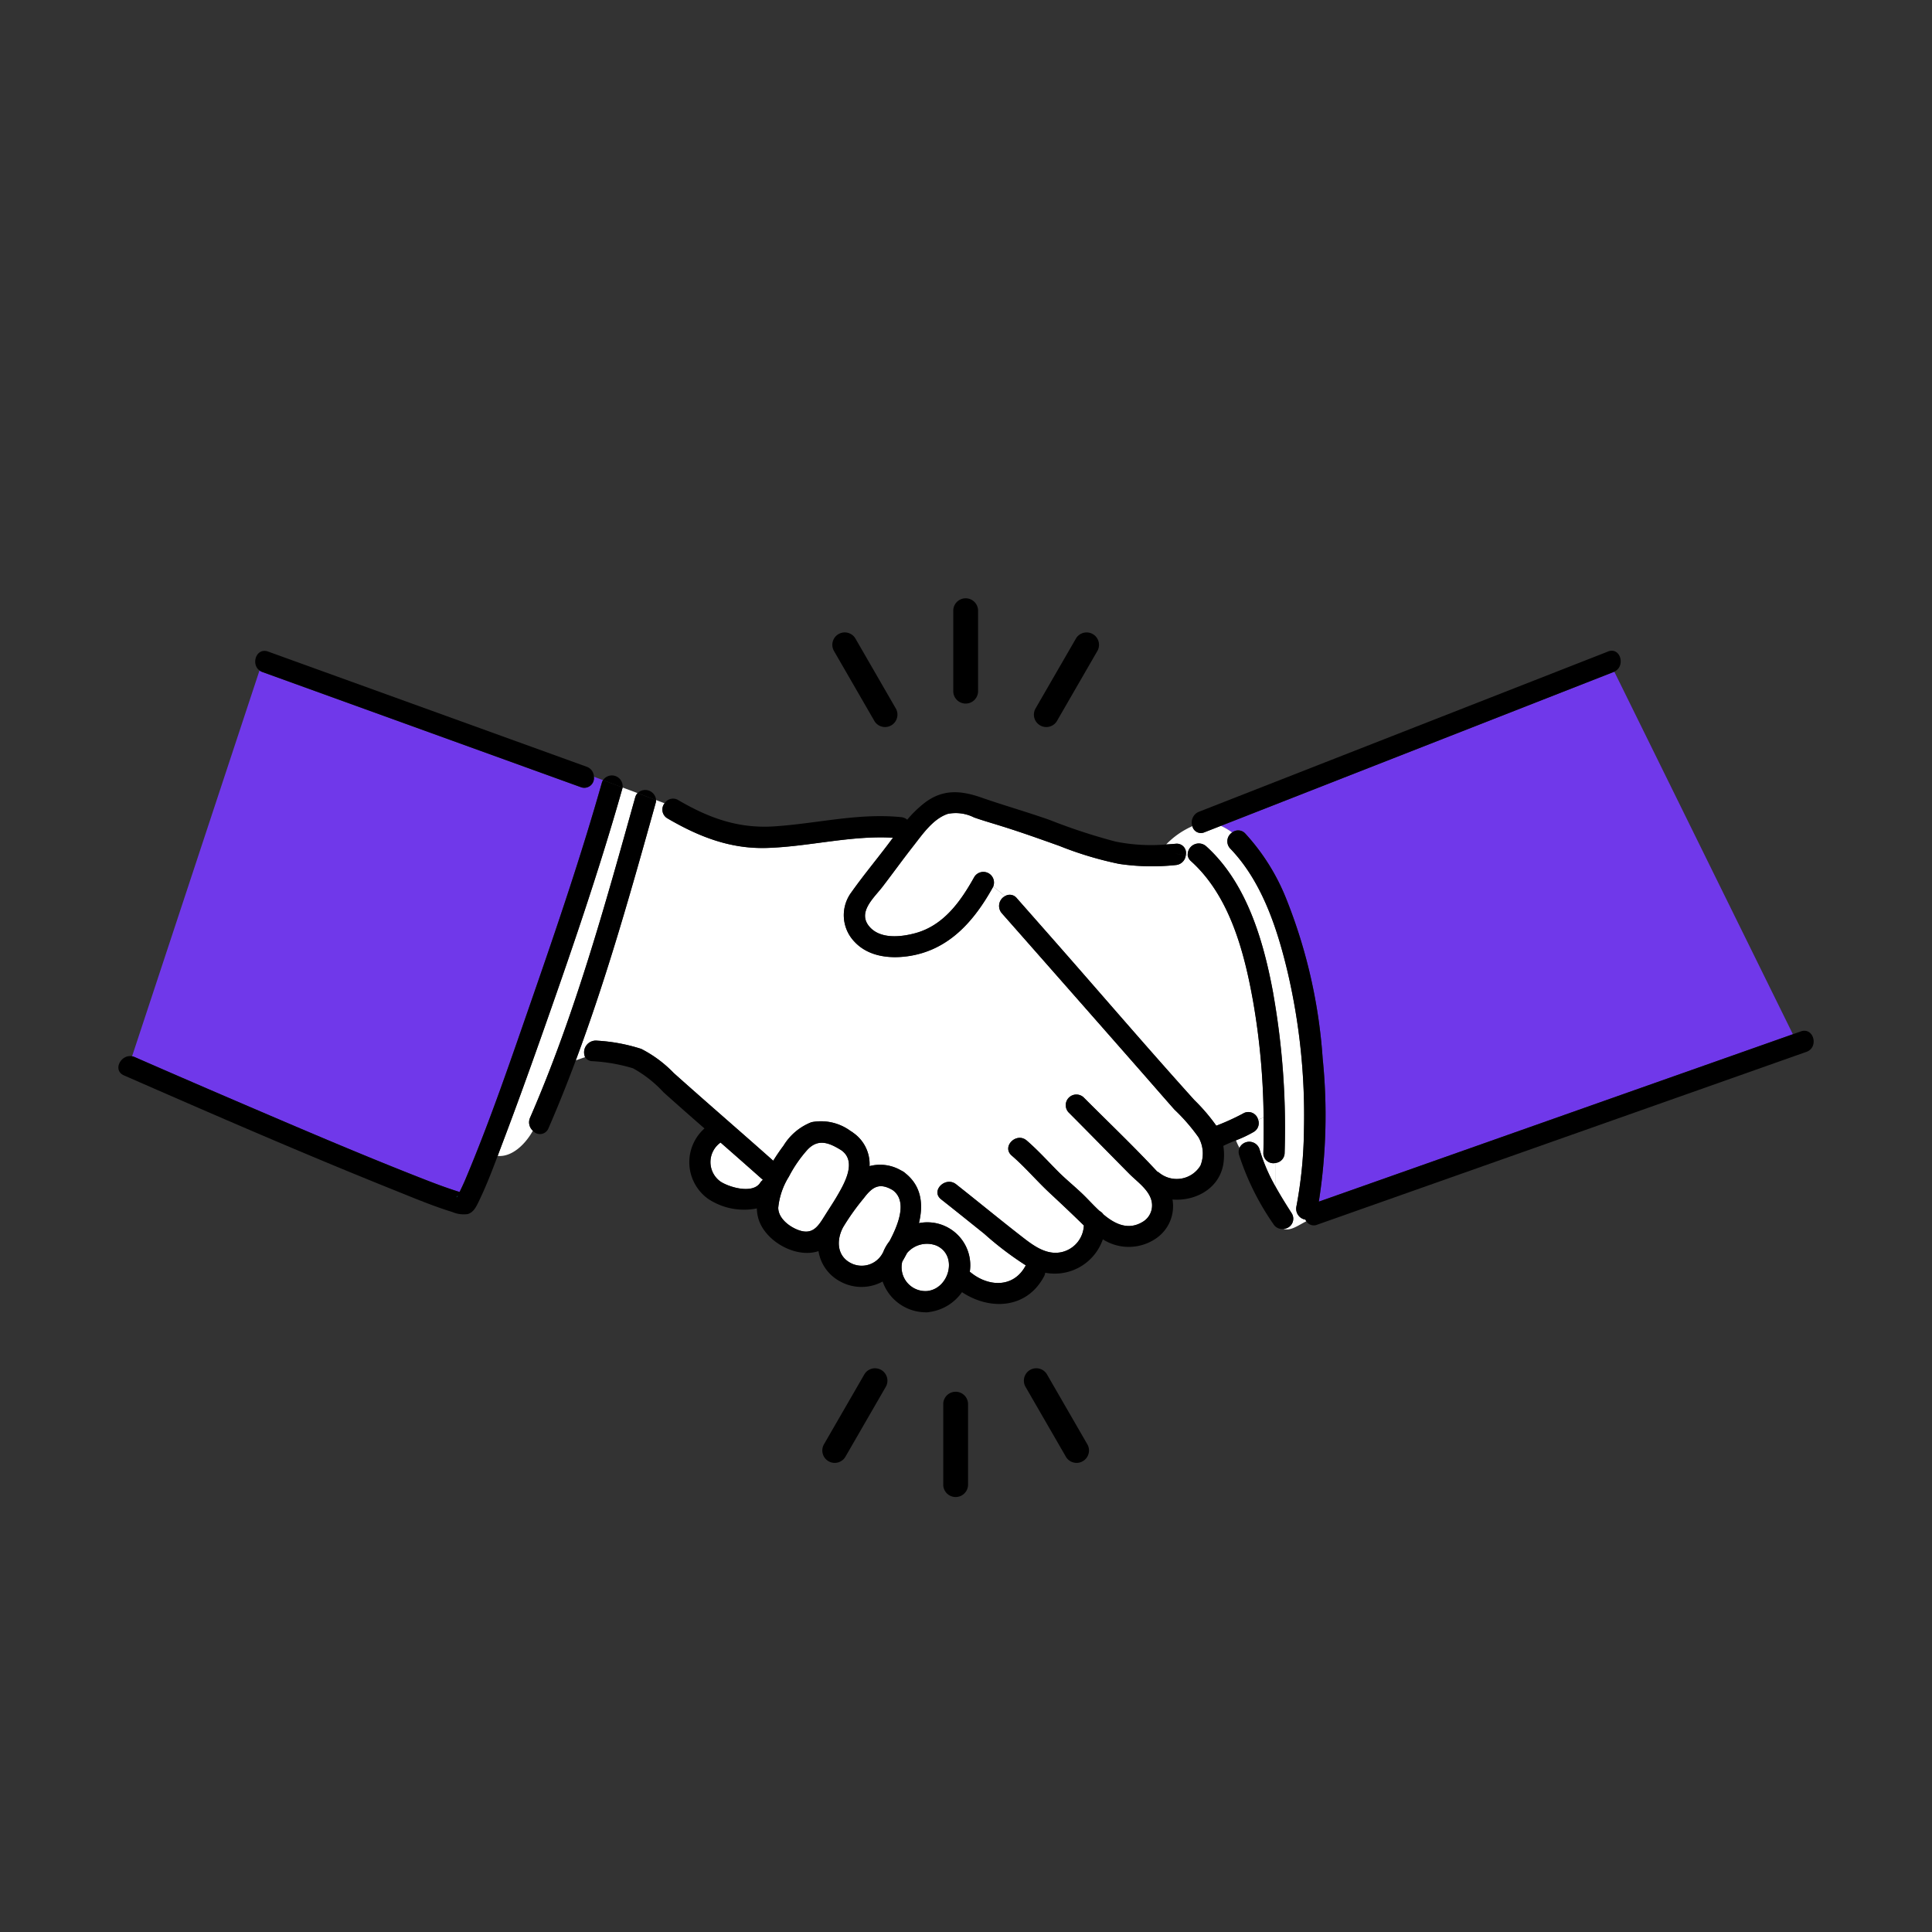 <svg xmlns="http://www.w3.org/2000/svg" xmlns:xlink="http://www.w3.org/1999/xlink" width="230" height="230" viewBox="0 0 230 230">
  <rect x="0" y="0" width="230" height="230" fill="#333333" stroke="none"/>
  <defs>
    <clipPath id="clip-path">
      <rect id="長方形_25354" data-name="長方形 25354" width="230" height="230" transform="translate(50 17961)" fill="#fff" stroke="#707070" stroke-width="1"/>
    </clipPath>
    <clipPath id="clip-path-2">
      <rect id="長方形_25355" data-name="長方形 25355" width="230" height="165.522" fill="none"/>
    </clipPath>
  </defs>
  <g id="マスクグループ_69" data-name="マスクグループ 69" transform="translate(-50 -17961)" clip-path="url(#clip-path)">
    <g id="グループ_22179" data-name="グループ 22179" transform="translate(50 17993.238)" clip-path="url(#clip-path-2)">
      <path id="パス_15703" data-name="パス 15703" d="M72.4,86.373a1.325,1.325,0,0,1,.326-.349q-2.509-2.236-5.044-4.446l-.005.006a2.851,2.851,0,0,0,0,4.643c1.062.693,3.839,1.5,4.724.145" transform="translate(18.093 22.202)" fill="#fff"/>
      <path id="パス_15704" data-name="パス 15704" d="M79.878,87.861c.871-1.5,2.328-4.071.439-5.382-1.426-.883-2.731-1.42-4.02-.05a15.424,15.424,0,0,0-2.206,3.206,8.533,8.533,0,0,0-1.265,3.693c-.006,1.3,1.4,2.343,2.538,2.712,1.543.5,2.194-.462,2.93-1.646.525-.846,1.084-1.67,1.584-2.533" transform="translate(19.82 22.206)" fill="#fff"/>
      <path id="パス_15705" data-name="パス 15705" d="M128.036,89.7a22.306,22.306,0,0,0-2.889-3.332c-1.323-1.492-2.628-3-3.942-4.5q-3.916-4.463-7.836-8.919-4.381-4.98-8.77-9.956a1.323,1.323,0,0,1,.382-2.035c-.468-.388-.941-.766-1.406-1.14-.018.039-.037.078-.059.117-2.266,4.067-5.295,7.5-10.126,8.177-2.229.31-4.712.01-6.324-1.721a4.562,4.562,0,0,1-.35-5.924c1.356-1.915,2.875-3.743,4.292-5.615.212-.28.424-.565.637-.85-5.056-.293-9.983,1.064-15.027,1.219-4.352.132-8.106-1.351-11.811-3.514a1.208,1.208,0,0,1-.359-1.8l-1.008-.379a1.389,1.389,0,0,1-.051.355c-2.865,10.255-5.769,20.624-9.511,30.635l1.113-.387A1.4,1.4,0,0,1,56.44,78.17a20.957,20.957,0,0,1,5.237.98,14.6,14.6,0,0,1,3.864,2.871c3.923,3.509,7.912,6.945,11.845,10.442.41-.663.837-1.275,1.233-1.808a6.767,6.767,0,0,1,3.318-2.781A5.939,5.939,0,0,1,86.6,88.932a1.487,1.487,0,0,1,.145.089,1.327,1.327,0,0,1,.168.122,4.538,4.538,0,0,1,1.934,3.963,4.915,4.915,0,0,1,3.75.513,1.359,1.359,0,0,1,.282.155,1.335,1.335,0,0,1,.28.219c1.9,1.552,2.1,3.73,1.566,5.9a5.185,5.185,0,0,1,2.228.05,5.109,5.109,0,0,1,3.844,5.623c-.005.037-.013.073-.019.109l.041.031c2.159,1.805,5.187,1.925,6.61-.756l.02-.032a38.486,38.486,0,0,1-4.955-3.768c-1.707-1.368-3.409-2.739-5.128-4.094-1.277-1.006.524-2.783,1.789-1.787,2.6,2.051,5.159,4.16,7.773,6.194,1.364,1.062,2.94,2.284,4.777,1.883a3.4,3.4,0,0,0,2.656-3.179c-.064-.06-.126-.12-.188-.181-1.279-1.248-2.563-2.459-3.871-3.675-1.555-1.446-2.917-3.071-4.529-4.461-1.234-1.065.562-2.846,1.789-1.787,1.308,1.128,2.454,2.4,3.668,3.623,1.069,1.08,2.268,2.011,3.337,3.091.5.5,1.056,1.108,1.664,1.67a1.238,1.238,0,0,1,.448.4c1.36,1.146,2.942,1.932,4.656.911a2.275,2.275,0,0,0,1.1-2.434c-.265-1.374-1.744-2.374-2.669-3.308-2.413-2.437-4.81-4.89-7.231-7.317a1.265,1.265,0,0,1,1.787-1.787c2.923,2.93,5.95,5.81,8.771,8.841a1.326,1.326,0,0,1,.221.128,3.306,3.306,0,0,0,4.93-.842,3.877,3.877,0,0,0-.215-3.334" transform="translate(14.664 13.481)" fill="#fff"/>
      <path id="パス_15706" data-name="パス 15706" d="M161.086,37.517c-.028.013-.056.027-.087.039l-6.047,2.367L128.794,50.17l-14.542,5.7a6.782,6.782,0,0,1,1.338.793,1.144,1.144,0,0,1,1.57.132,25.29,25.29,0,0,1,4.866,7.744,62.626,62.626,0,0,1,4.342,19.019,66.414,66.414,0,0,1-.459,17.049l6.312-2.229,31.425-11.1,18.7-6.6Z" transform="translate(31.094 10.21)" fill="#7038ea"/>
      <path id="パス_15707" data-name="パス 15707" d="M127.165,73.23c-1.053-5.9-2.785-12.589-7.405-16.749a1.152,1.152,0,0,1-.389-.668c-.078-.024-.155-.047-.235-.066a1.305,1.305,0,0,1-1.2,1.191,26.865,26.865,0,0,1-6.726-.135,41.7,41.7,0,0,1-7.13-2.146c-2.264-.807-4.528-1.618-6.824-2.333-1.111-.346-2.226-.664-3.324-1.051a4.848,4.848,0,0,0-3.123-.43c-1.767.584-3.03,2.451-4.128,3.853-1.244,1.589-2.423,3.227-3.652,4.828-1.034,1.346-3.034,3.046-1.543,4.764,1.294,1.491,3.738,1.225,5.442.763,3.389-.917,5.412-3.787,7.038-6.707A1.266,1.266,0,0,1,96.205,59.5c.464.374.939.752,1.407,1.14a1.068,1.068,0,0,1,1.406.247l4.115,4.671c5.68,6.447,11.27,12.985,17.025,19.365a22.3,22.3,0,0,1,2.608,3.048,28.207,28.207,0,0,0,3.173-1.444,1.2,1.2,0,0,1,1.808.744c.221-.093.441-.19.658-.3a84.569,84.569,0,0,0-1.24-13.748" transform="translate(22.031 13.802)" fill="#fff"/>
      <path id="パス_15708" data-name="パス 15708" d="M118.929,83.445q.055-2.109.029-4.226c-.216.107-.436.2-.656.3a1.2,1.2,0,0,1-.532,1.438,14.129,14.129,0,0,1-2.109.995,6,6,0,0,0,.42.9,1.287,1.287,0,0,1,2.385.165,20.8,20.8,0,0,0,1.941,4.52V84.645a1.19,1.19,0,0,1-1.478-1.2" transform="translate(31.477 21.56)" fill="#fff"/>
      <path id="パス_15709" data-name="パス 15709" d="M125.7,98.82a1.31,1.31,0,0,1-1.07-1.552,51.782,51.782,0,0,0,.9-9.137,74.935,74.935,0,0,0-1.95-18.813c-1.231-5.166-3.053-10.755-6.816-14.665a1.249,1.249,0,0,1,.218-1.921,6.856,6.856,0,0,0-1.338-.793L113.7,52.7a1.044,1.044,0,0,1-1.45-.72,9.819,9.819,0,0,0-3.122,2.175c.379-.024.759-.051,1.14-.084a1.1,1.1,0,0,1,1.2,1.338c.079.019.158.042.235.066a1.321,1.321,0,0,1,2.177-1.119c4.857,4.372,6.854,11.323,8,17.535a91.788,91.788,0,0,1,1.361,18.974,1.208,1.208,0,0,1-1.051,1.2v2.893c.6,1.07,1.248,2.108,1.889,3.108a1.209,1.209,0,0,1-.962,1.848c.8.315,1.812-.462,2.7-.9a1.354,1.354,0,0,1-.111-.2" transform="translate(29.699 14.136)" fill="#fff"/>
      <path id="パス_15710" data-name="パス 15710" d="M61.441,48.353a1.15,1.15,0,0,1-.029.123c-2.848,10.05-6.267,19.952-9.745,29.8-1.44,4.076-2.907,8.144-4.441,12.186q-.33.872-.659,1.749c1.679.165,3.28-1.348,4.2-3a1.339,1.339,0,0,1-.336-1.546c5.33-12.234,8.931-25.3,12.514-38.128a1.255,1.255,0,0,1,.279-.518Z" transform="translate(12.673 13.159)" fill="#fff"/>
      <path id="パス_15711" data-name="パス 15711" d="M68.425,50.457l-1.09-.411A1.153,1.153,0,0,1,65.8,51.3l-4.731-1.71-33.192-12a1.382,1.382,0,0,1-.35-.186L12.36,83.33a1.385,1.385,0,0,1,.3.094q6.818,2.984,13.664,5.912c6.48,2.776,12.966,5.549,19.522,8.138,1.817.717,3.637,1.438,5.5,2.013.247-.513.505-1.062.672-1.458,2.995-7.091,5.48-14.424,8-21.691,2.932-8.452,5.818-16.943,8.259-25.552a1.352,1.352,0,0,1,.141-.328" transform="translate(3.364 10.179)" fill="#7038ea"/>
      <path id="パス_15712" data-name="パス 15712" d="M42.737,86.772c-.008-.022.122-.188.132-.209l.01-.022c-.108.069-.174.146-.142.23" transform="translate(11.629 23.553)" fill="#00c8e7"/>
      <path id="パス_15713" data-name="パス 15713" d="M88.544,91.275a3.106,3.106,0,0,0-3.518.879c-.184.351-.375.692-.565,1.016,0,.01-.008.018-.01.028a2.837,2.837,0,0,0,2.987,3.478c2.616-.282,3.669-4.236,1.105-5.4" transform="translate(22.955 24.777)" fill="#fff"/>
      <path id="パス_15714" data-name="パス 15714" d="M83.759,93.551a5.3,5.3,0,0,1,.782-1.366c1.062-1.99,2.146-4.777.368-6.059-1.575-.924-2.411-.4-3.428.949A28.006,28.006,0,0,0,79,90.55c-.8,1.5-.756,3.394.91,4.255A2.819,2.819,0,0,0,83.7,93.651c.02-.032.041-.066.061-.1" transform="translate(21.362 23.313)" fill="#fff"/>
      <path id="パス_15715" data-name="パス 15715" d="M123.131,56.138a4.95,4.95,0,0,1,1.164.131,1.1,1.1,0,0,0-1.2-1.338c-.38.033-.759.06-1.14.084a5.769,5.769,0,0,0-1.1,1.628,5.769,5.769,0,0,1,1.1-1.628,21.338,21.338,0,0,1-6.038-.349A69.086,69.086,0,0,1,108.1,52.1c-2.688-.95-5.433-1.725-8.123-2.664-2.458-.859-4.6-1.032-6.764.616a13.746,13.746,0,0,0-2.08,2.011,1.293,1.293,0,0,0-.726-.3c-5.1-.519-10.079.777-15.146,1.1-4.263.271-7.747-1-11.383-3.127a1.184,1.184,0,0,0-1.636.385l2.828,1.066-2.828-1.066a1.208,1.208,0,0,0,.36,1.8c3.7,2.163,7.457,3.646,11.809,3.512,5.044-.154,9.971-1.51,15.027-1.217-.212.285-.425.57-.637.85-1.417,1.871-2.935,3.7-4.291,5.615a4.56,4.56,0,0,0,.349,5.923c1.613,1.733,4.1,2.033,6.325,1.722,4.832-.673,7.859-4.11,10.126-8.177.022-.039.039-.079.057-.117-.249-.2-.5-.4-.737-.6.24.2.487.4.737.6a1.266,1.266,0,0,0-2.242-1.159c-1.626,2.92-3.649,5.79-7.038,6.707-1.7.461-4.148.728-5.442-.763-1.491-1.719.509-3.418,1.543-4.765,1.229-1.6,2.408-3.239,3.652-4.828,1.1-1.4,2.361-3.268,4.128-3.852a4.856,4.856,0,0,1,3.123.429c1.1.387,2.214.7,3.324,1.052,2.3.715,4.559,1.527,6.824,2.333a41.81,41.81,0,0,0,7.13,2.145,26.745,26.745,0,0,0,6.726.135,1.3,1.3,0,0,0,1.2-1.189,4.95,4.95,0,0,0-1.164-.131" transform="translate(16.871 13.279)"/>
      <path id="パス_15716" data-name="パス 15716" d="M121.327,71.45c-1.141-6.212-3.138-13.163-8-17.535a1.321,1.321,0,0,0-2.177,1.119,3.284,3.284,0,0,1,1.382.814,3.284,3.284,0,0,0-1.382-.814,1.149,1.149,0,0,0,.389.668c4.619,4.16,6.352,10.853,7.4,16.749a84.413,84.413,0,0,1,1.24,13.748c.317-.158.63-.329.944-.518-.314.188-.627.36-.944.518q.027,2.114-.029,4.225a1.19,1.19,0,0,0,1.478,1.2v0a1.208,1.208,0,0,0,1.051-1.2,91.876,91.876,0,0,0-1.361-18.974" transform="translate(30.247 14.581)"/>
      <path id="パス_15717" data-name="パス 15717" d="M161.069,35.651,144.58,42.11,118.422,52.354l-6.047,2.369a1.361,1.361,0,0,0-.777,1.719c.192-.087.387-.169.58-.242-.193.073-.388.155-.58.242a1.042,1.042,0,0,0,1.449.719l1.948-.762a7.735,7.735,0,0,0-1.3-.45,7.735,7.735,0,0,1,1.3.45q7.27-2.849,14.542-5.7l26.158-10.246,6.047-2.369c.031-.011.059-.025.088-.038l-.644-1.305.644,1.305c1.383-.648.728-2.982-.759-2.4" transform="translate(30.353 9.677)"/>
      <path id="パス_15718" data-name="パス 15718" d="M183.119,76.3l-.939.332.651,1.32-.651-1.32-18.7,6.6-31.425,11.1-6.312,2.23a66.424,66.424,0,0,0,.459-17.051,62.626,62.626,0,0,0-4.342-19.019A25.3,25.3,0,0,0,117,52.75a1.144,1.144,0,0,0-1.57-.134,5.716,5.716,0,0,1,1.913,2.549,5.716,5.716,0,0,0-1.913-2.549,1.25,1.25,0,0,0-.218,1.921c3.764,3.912,5.586,9.5,6.817,14.665a74.881,74.881,0,0,1,1.949,18.813,51.783,51.783,0,0,1-.9,9.137,1.311,1.311,0,0,0,1.071,1.552,1.245,1.245,0,0,0,.111.2,2.819,2.819,0,0,1,.669-.249,2.819,2.819,0,0,0-.669.249,1.05,1.05,0,0,0,1.3.4l19.634-6.936q15.712-5.549,31.426-11.1Q180.2,80,183.79,78.734c1.524-.538.868-2.982-.672-2.437" transform="translate(31.257 14.252)"/>
      <path id="パス_15719" data-name="パス 15719" d="M61.684,49.6l2.515.948a1.269,1.269,0,0,0-.86-1.188l-33.192-12-4.732-1.711c-1.4-.505-2.07,1.483-1.02,2.253l.532-1.611L24.395,37.9a1.374,1.374,0,0,0,.349.186l33.192,12,4.732,1.711A1.153,1.153,0,0,0,64.2,50.544Z" transform="translate(6.5 9.68)"/>
      <path id="パス_15720" data-name="パス 15720" d="M56.431,47.784l2.325.877a1.278,1.278,0,0,0-2.325-.877" transform="translate(15.358 12.852)"/>
      <path id="パス_15721" data-name="パス 15721" d="M68.776,47.664a1.353,1.353,0,0,0-.142.328c-2.44,8.61-5.325,17.1-8.258,25.552-2.523,7.268-5.007,14.6-8,21.69-.168.4-.426.946-.673,1.459-1.866-.575-3.687-1.3-5.5-2.013-6.558-2.589-13.043-5.363-19.524-8.139q-6.841-2.929-13.663-5.912a1.5,1.5,0,0,0-.3-.093l-.536,1.622.536-1.622c-1.34-.261-2.362,1.669-.976,2.276,10.743,4.7,21.51,9.386,32.4,13.751,2.2.883,4.413,1.812,6.683,2.51a3.455,3.455,0,0,0,1.833.251c.687-.188,1.014-.86,1.3-1.449.863-1.772,1.58-3.627,2.278-5.478a2.829,2.829,0,0,1-1.406-.557,2.829,2.829,0,0,0,1.406.557q.33-.876.659-1.749c1.534-4.042,3-8.11,4.441-12.186,3.478-9.846,6.9-19.749,9.746-29.8.011-.042.02-.083.028-.123ZM51.484,97.144c-.01.02-.14.187-.132.209-.032-.084.034-.162.142-.23l-.01.022" transform="translate(3.014 12.972)"/>
      <path id="パス_15722" data-name="パス 15722" d="M59.658,48.96l2.211.833a1.3,1.3,0,0,0-2.211-.833" transform="translate(16.236 13.223)"/>
      <path id="パス_15723" data-name="パス 15723" d="M64.63,49.713l-2.211-.832a1.258,1.258,0,0,0-.277.515c-3.584,12.83-7.185,25.893-12.514,38.128a1.336,1.336,0,0,0,.336,1.546,6.616,6.616,0,0,0,.717-1.859,6.616,6.616,0,0,1-.717,1.859,1.088,1.088,0,0,0,1.847-.27c1.161-2.665,2.239-5.368,3.259-8.1l-1.939.674,1.939-.674c3.741-10.011,6.646-20.38,9.509-30.635a1.337,1.337,0,0,0,.051-.356" transform="translate(13.474 13.303)"/>
      <path id="パス_15724" data-name="パス 15724" d="M132.463,85.887a10.9,10.9,0,0,0,2.445-.7,1.2,1.2,0,0,0-1.808-.745,28.085,28.085,0,0,1-3.173,1.444,22.211,22.211,0,0,0-2.608-3.047c-5.755-6.381-11.345-12.917-17.025-19.366q-2.057-2.336-4.117-4.67a1.069,1.069,0,0,0-1.406-.248,18.277,18.277,0,0,1,2.408,2.305,18.277,18.277,0,0,0-2.408-2.305,1.323,1.323,0,0,0-.382,2.035q4.389,4.975,8.77,9.957Q117.082,75,121,79.464c1.314,1.5,2.619,3,3.942,4.5a22.378,22.378,0,0,1,2.889,3.333,3.877,3.877,0,0,1,.215,3.334,3.307,3.307,0,0,1-4.93.841,1.316,1.316,0,0,0-.221-.127c-2.822-3.032-5.848-5.912-8.771-8.843a1.265,1.265,0,0,0-1.787,1.787c2.421,2.429,4.818,4.881,7.231,7.319.925.934,2.4,1.934,2.669,3.308a2.273,2.273,0,0,1-1.1,2.432c-1.714,1.022-3.3.237-4.656-.911a1.262,1.262,0,0,0-.448-.4c-.608-.561-1.165-1.165-1.664-1.669-1.069-1.081-2.268-2.011-3.337-3.093-1.214-1.226-2.36-2.493-3.668-3.623-1.226-1.058-3.023.723-1.789,1.787,1.612,1.39,2.974,3.015,4.529,4.461,1.308,1.217,2.593,2.427,3.871,3.677l.188.179a3.4,3.4,0,0,1-2.656,3.179c-1.837.4-3.413-.821-4.777-1.882-2.614-2.034-5.171-4.143-7.773-6.194-1.265-1-3.066.78-1.789,1.787,1.719,1.354,3.421,2.726,5.128,4.094a38.486,38.486,0,0,0,4.955,3.768.265.265,0,0,0-.019.032c-1.425,2.68-4.453,2.56-6.611.756a.483.483,0,0,0-.041-.031c.006-.037.014-.073.019-.111a5.112,5.112,0,0,0-6.072-5.671c.532-2.174.338-4.351-1.566-5.9a2.19,2.19,0,0,0-.562-.374,4.915,4.915,0,0,0-3.75-.511,4.536,4.536,0,0,0-1.934-3.963,1.333,1.333,0,0,0-.168-.123,1.469,1.469,0,0,0-.145-.088,5.934,5.934,0,0,0-4.669-1.058,6.771,6.771,0,0,0-3.318,2.78c-.4.533-.823,1.146-1.233,1.808-3.934-3.5-7.922-6.932-11.845-10.442a14.6,14.6,0,0,0-3.864-2.87,21.016,21.016,0,0,0-5.237-.981,1.4,1.4,0,0,0-1.446,1.969l2.136-.742-2.136.742a1.012,1.012,0,0,0,.775.469,20.372,20.372,0,0,1,4.926.852,14.344,14.344,0,0,1,3.637,2.865q2.418,2.162,4.866,4.295a5.372,5.372,0,0,0,.406,8.361,7.725,7.725,0,0,0,5.829,1.159,4.757,4.757,0,0,0,.182,1.209c.785,2.7,4.465,4.773,7.157,3.874a4.951,4.951,0,0,0,2.563,3.6,5.244,5.244,0,0,0,5.071.02,5.468,5.468,0,0,0,5.061,3.663,1.337,1.337,0,0,0,.266,0,1.376,1.376,0,0,0,.3-.043,5.655,5.655,0,0,0,3.822-2.355c3.3,2.188,7.7,2.014,9.766-1.873a1.331,1.331,0,0,0,.145-.438,6.057,6.057,0,0,0,6.857-3.978,5.735,5.735,0,0,0,6.464-.2,4.639,4.639,0,0,0,1.827-4.54c2.7.225,5.563-1.279,6.054-4.224a7.151,7.151,0,0,0,0-2.161c.489-.248,1-.457,1.508-.663a5.982,5.982,0,0,1-.309-1.225,5.982,5.982,0,0,0,.309,1.225,14.076,14.076,0,0,0,2.109-1,1.2,1.2,0,0,0,.532-1.438,10.9,10.9,0,0,1-2.445.7m-56.84,6.795c-.884,1.359-3.661.548-4.724-.145a2.851,2.851,0,0,1,0-4.643l.006-.005q2.528,2.215,5.043,4.445a1.345,1.345,0,0,0-.326.349m7.62,4.028c-.737,1.184-1.387,2.146-2.93,1.646-1.136-.369-2.544-1.418-2.538-2.712a8.544,8.544,0,0,1,1.265-3.694,15.416,15.416,0,0,1,2.206-3.2c1.289-1.37,2.594-.833,4.02.048,1.889,1.312.433,3.879-.439,5.384-.5.861-1.06,1.686-1.584,2.533m7.791,2.9a5.251,5.251,0,0,0-.784,1.368c-.02.033-.041.067-.06.1a2.822,2.822,0,0,1-3.788,1.154c-1.665-.861-1.714-2.754-.908-4.257A27.983,27.983,0,0,1,87.972,94.5c1.018-1.35,1.854-1.873,3.428-.949,1.778,1.282.695,4.068-.366,6.058m4.489,5.956a2.836,2.836,0,0,1-2.987-3.478l.01-.027c.19-.326.38-.665.565-1.018a3.108,3.108,0,0,1,3.518-.879c2.563,1.165,1.509,5.119-1.106,5.4" transform="translate(14.872 15.891)"/>
      <path id="パス_15725" data-name="パス 15725" d="M122.229,90.024c-.641-1-1.294-2.037-1.889-3.108v0A20.826,20.826,0,0,1,118.4,82.4a1.286,1.286,0,0,0-2.384-.167,6.469,6.469,0,0,0,2.051,2.172,6.469,6.469,0,0,1-2.051-2.172,1.188,1.188,0,0,0-.053.838,31.2,31.2,0,0,0,4.085,8.231,1.206,1.206,0,0,0,1.221.572,1.369,1.369,0,0,1-.674-.644,1.369,1.369,0,0,0,.674.644,1.209,1.209,0,0,0,.962-1.848" transform="translate(31.545 22.181)"/>
      <path id="パス_15726" data-name="パス 15726" d="M89.207,32.061v9.712a1.477,1.477,0,0,0,2.951,0V32.061a1.477,1.477,0,0,0-2.951,0" transform="translate(24.278 8.338)"/>
      <path id="パス_15727" data-name="パス 15727" d="M101.789,34.53q-2.427,4.206-4.856,8.41a1.477,1.477,0,0,0,2.548,1.49q2.427-4.206,4.856-8.41a1.477,1.477,0,0,0-2.548-1.49" transform="translate(26.324 9.203)"/>
      <path id="パス_15728" data-name="パス 15728" d="M78.071,36.019l4.856,8.411a1.477,1.477,0,0,0,2.548-1.49l-4.856-8.411a1.477,1.477,0,0,0-2.548,1.49" transform="translate(21.19 9.203)"/>
      <path id="パス_15729" data-name="パス 15729" d="M91.22,116.024v-9.712a1.477,1.477,0,0,0-2.951,0v9.712a1.477,1.477,0,0,0,2.951,0" transform="translate(24.023 28.545)"/>
      <path id="パス_15730" data-name="パス 15730" d="M79.681,113.291q2.427-4.206,4.856-8.41a1.477,1.477,0,0,0-2.548-1.49q-2.427,4.206-4.856,8.41a1.477,1.477,0,0,0,2.548,1.49" transform="translate(20.935 27.943)"/>
      <path id="パス_15731" data-name="パス 15731" d="M103.4,111.8l-4.856-8.411a1.477,1.477,0,0,0-2.548,1.49l4.856,8.411a1.477,1.477,0,0,0,2.548-1.49" transform="translate(26.068 27.943)"/>
    </g>
  </g>
</svg>

